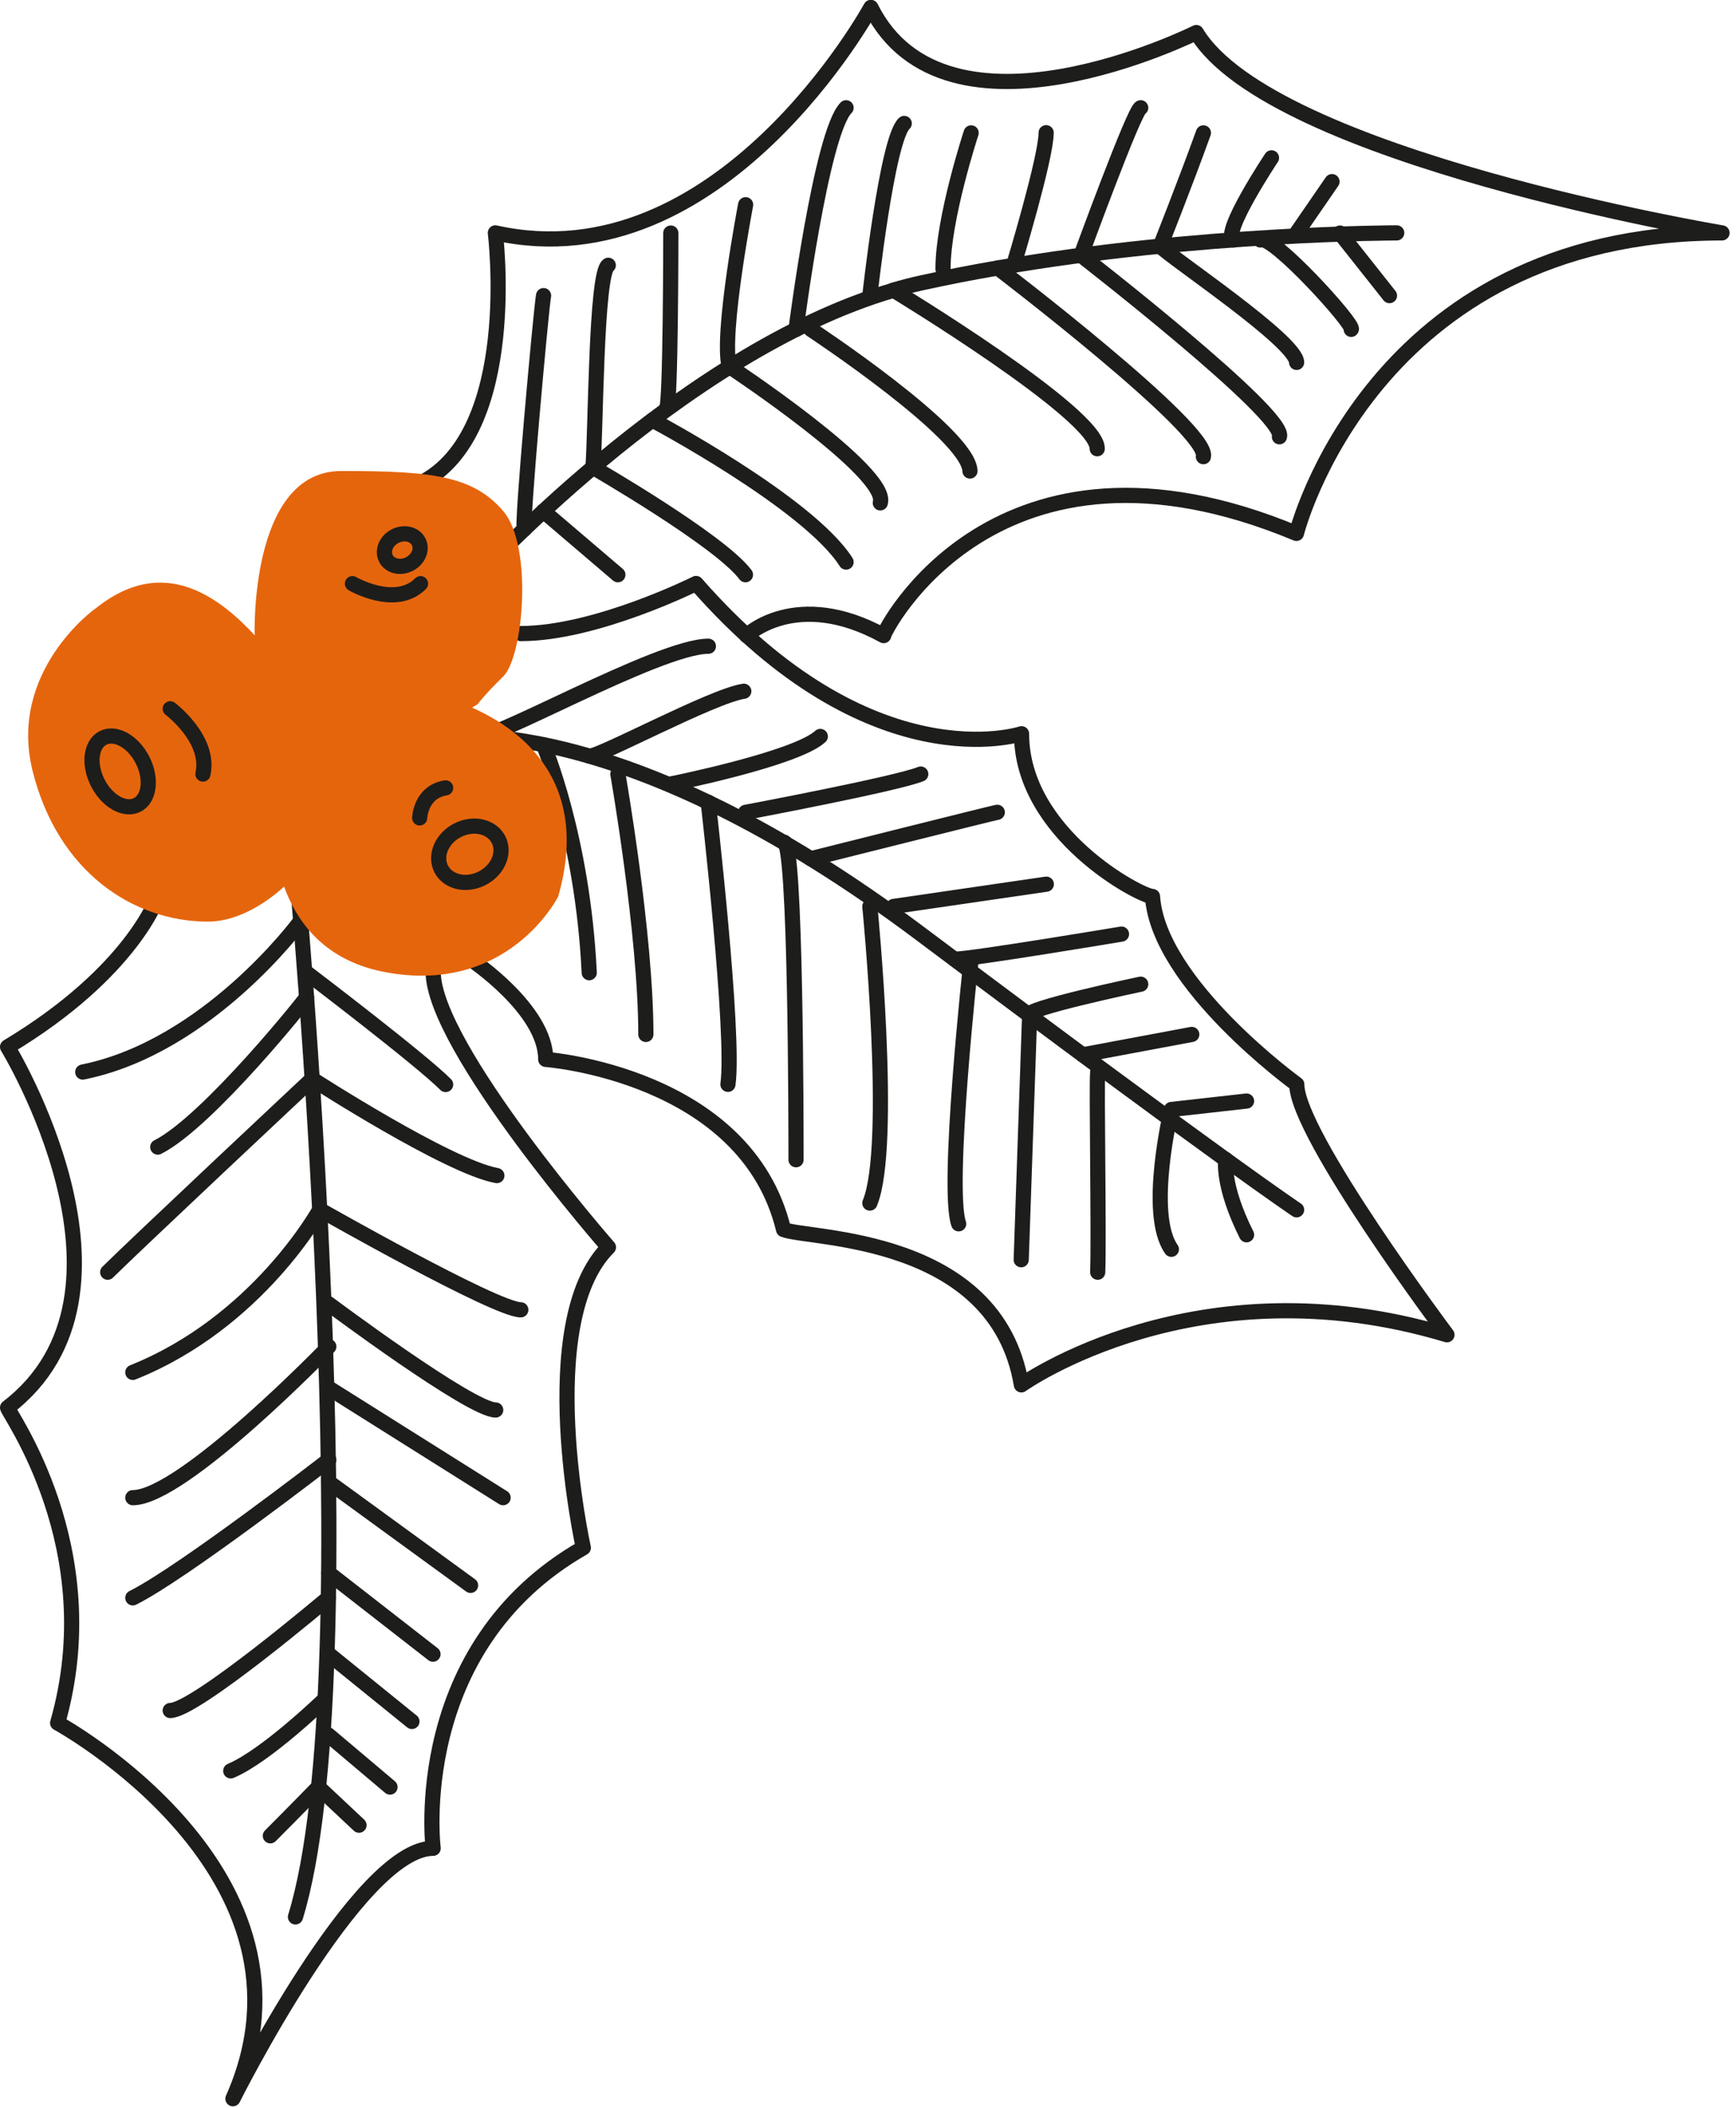 <?xml version="1.0" encoding="UTF-8"?>
<svg xmlns="http://www.w3.org/2000/svg" width="103" height="125" viewBox="0 0 103 125" fill="none">
  <g clip-path="url(#clip0_292_270)">
    <path d="M9.36 53.17C9.36 53.17 7.87 57.63 0.45 62.08C0.45 62.08 9.36 76.65 0.45 83.47C0.45 83.75 6.39 91.78 3.42 102.17C3.42 102.17 19.76 111.08 13.82 124.45C13.82 124.45 21.25 109.6 25.7 109.6C25.7 109.6 24.21 97.72 34.61 91.78C34.61 91.78 31.64 78.41 36.1 73.96C36.1 73.96 25.7 62.08 25.7 57.62" stroke="#1D1D1B" stroke-width="0.9" stroke-linecap="round" stroke-linejoin="round"></path>
    <path d="M27.92 56.88C27.92 56.88 32.38 59.85 32.38 62.82C32.38 62.82 44.26 63.7 46.49 72.91C47.98 73.51 59.11 73.21 60.6 82.12C60.6 82.12 71 74.69 85.85 79.15C85.85 79.15 76.94 67.27 76.94 64.3C76.94 64.3 68.73 58.36 68.38 53.16C67.68 53.16 60.61 49.45 60.61 43.51C60.61 43.51 51.7 46.48 41.3 34.6C41.3 34.6 35.36 37.57 30.9 37.57" stroke="#1D1D1B" stroke-width="0.9" stroke-linecap="round" stroke-linejoin="round"></path>
    <path d="M44.3 37.69C44.3 37.69 47.24 34.84 52.43 37.69C52.41 37.46 59.1 24.21 76.92 31.63C76.92 31.63 81.38 13.81 102.17 13.81C102.17 13.81 75.44 9.35 70.98 1.93C70.98 1.93 56.13 9.36 51.67 0.44C51.67 0.44 42.76 16.78 29.39 13.81C29.39 13.81 30.88 25.69 24.93 28.66" stroke="#1D1D1B" stroke-width="0.9" stroke-linecap="round" stroke-linejoin="round"></path>
    <path d="M17.53 50.94C17.53 50.94 21.99 99.18 17.53 113.67" stroke="#1D1D1B" stroke-width="0.9" stroke-linecap="round" stroke-linejoin="round"></path>
    <path d="M24.95 43.83C26.44 43.52 36.83 42.03 54.65 55.4C72.47 68.77 76.93 71.74 76.93 71.74" stroke="#1D1D1B" stroke-width="0.9" stroke-linecap="round" stroke-linejoin="round"></path>
    <path d="M53.02 17.2C53.559 17.04 54.109 16.9 54.65 16.78C56.15 16.45 57.679 16.15 59.2 15.89C71.169 13.81 82.87 13.81 82.87 13.81" stroke="#1D1D1B" stroke-width="0.9" stroke-linecap="round" stroke-linejoin="round"></path>
    <path d="M27.92 34.61C27.92 34.61 40.22 20.94 53.02 17.21C53.02 17.21 65.16 24.56 65.1 26.61" stroke="#1D1D1B" stroke-width="0.9" stroke-linecap="round" stroke-linejoin="round"></path>
    <path d="M17.77 54.7C17.77 54.7 12.33 62.08 4.91 63.57" stroke="#1D1D1B" stroke-width="0.9" stroke-linecap="round" stroke-linejoin="round"></path>
    <path d="M18.19 59.13C18.27 59.11 12.33 66.53 9.36 68.02" stroke="#1D1D1B" stroke-width="0.9" stroke-linecap="round" stroke-linejoin="round"></path>
    <path d="M6.39 75.44C7.88 73.95 18.52 63.98 18.52 63.98C18.52 63.98 26.57 69.18 29.48 69.71" stroke="#1D1D1B" stroke-width="0.9" stroke-linecap="round" stroke-linejoin="round"></path>
    <path d="M7.88 81.38C15.31 78.41 18.97 71.73 18.97 71.73C18.97 71.73 29.41 77.67 30.9 77.67" stroke="#1D1D1B" stroke-width="0.9" stroke-linecap="round" stroke-linejoin="round"></path>
    <path d="M19.51 79.85C19.51 79.85 10.85 88.81 7.88 88.81" stroke="#1D1D1B" stroke-width="0.9" stroke-linecap="round" stroke-linejoin="round"></path>
    <path d="M19.51 86.57C19.51 86.57 10.85 93.27 7.88 94.75" stroke="#1D1D1B" stroke-width="0.9" stroke-linecap="round" stroke-linejoin="round"></path>
    <path d="M19.48 94.75C19.48 94.75 11.59 101.43 10.1 101.43" stroke="#1D1D1B" stroke-width="0.9" stroke-linecap="round" stroke-linejoin="round"></path>
    <path d="M19.28 100.75C19.28 100.75 15.79 104.13 13.69 105.01" stroke="#1D1D1B" stroke-width="0.9" stroke-linecap="round" stroke-linejoin="round"></path>
    <path d="M16.04 108.86C17.53 107.37 18.89 105.97 18.89 105.97L21.3 108.23" stroke="#1D1D1B" stroke-width="0.9" stroke-linecap="round" stroke-linejoin="round"></path>
    <path d="M18.19 57.68C18.19 57.68 24.96 62.82 26.44 64.31" stroke="#1D1D1B" stroke-width="0.9" stroke-linecap="round" stroke-linejoin="round"></path>
    <path d="M19.48 77.3C19.48 77.3 27.921 83.61 29.41 83.61" stroke="#1D1D1B" stroke-width="0.9" stroke-linecap="round" stroke-linejoin="round"></path>
    <path d="M19.51 82.31L29.85 88.81" stroke="#1D1D1B" stroke-width="0.9" stroke-linecap="round" stroke-linejoin="round"></path>
    <path d="M19.51 87.89L27.92 94.01" stroke="#1D1D1B" stroke-width="0.9" stroke-linecap="round" stroke-linejoin="round"></path>
    <path d="M19.51 93.28L25.69 98.09" stroke="#1D1D1B" stroke-width="0.9" stroke-linecap="round" stroke-linejoin="round"></path>
    <path d="M19.51 98.09L24.44 102.08" stroke="#1D1D1B" stroke-width="0.9" stroke-linecap="round" stroke-linejoin="round"></path>
    <path d="M19.48 102.88L23.14 105.97" stroke="#1D1D1B" stroke-width="0.9" stroke-linecap="round" stroke-linejoin="round"></path>
    <path d="M32.24 44.16C32.24 44.16 34.57 49.56 34.96 57.68" stroke="#1D1D1B" stroke-width="0.9" stroke-linecap="round" stroke-linejoin="round"></path>
    <path d="M36.66 45.9C36.66 45.9 38.32 55.4 38.32 61.34" stroke="#1D1D1B" stroke-width="0.9" stroke-linecap="round" stroke-linejoin="round"></path>
    <path d="M42.02 47.57C42.02 47.57 43.609 61.33 43.19 64.3" stroke="#1D1D1B" stroke-width="0.9" stroke-linecap="round" stroke-linejoin="round"></path>
    <path d="M46.49 49.95C47.23 49.46 47.23 67.28 47.23 68.77" stroke="#1D1D1B" stroke-width="0.9" stroke-linecap="round" stroke-linejoin="round"></path>
    <path d="M51.61 53.75C51.61 53.75 53.02 67.98 51.61 71.34" stroke="#1D1D1B" stroke-width="0.9" stroke-linecap="round" stroke-linejoin="round"></path>
    <path d="M57.62 56.88C57.62 56.88 56.13 70.44 56.88 72.57" stroke="#1D1D1B" stroke-width="0.9" stroke-linecap="round" stroke-linejoin="round"></path>
    <path d="M60.59 74.7L61.09 60.2C60.59 59.85 67.68 58.36 67.68 58.36" stroke="#1D1D1B" stroke-width="0.9" stroke-linecap="round" stroke-linejoin="round"></path>
    <path d="M65.129 63.57C65.049 64.3 65.21 73.21 65.129 75.44" stroke="#1D1D1B" stroke-width="0.9" stroke-linecap="round" stroke-linejoin="round"></path>
    <path d="M69.5 74.08C68.01 71.98 69.5 65.79 69.5 65.79L73.96 65.29" stroke="#1D1D1B" stroke-width="0.9" stroke-linecap="round" stroke-linejoin="round"></path>
    <path d="M72.73 68.76C72.73 68.76 72.47 70.25 73.96 73.22" stroke="#1D1D1B" stroke-width="0.9" stroke-linecap="round" stroke-linejoin="round"></path>
    <path d="M28.34 43.62C28.67 44.26 39.06 38.32 42.03 38.32" stroke="#1D1D1B" stroke-width="0.9" stroke-linecap="round" stroke-linejoin="round"></path>
    <path d="M34.96 44.83C35.35 45 42.24 41.27 44.13 40.99" stroke="#1D1D1B" stroke-width="0.9" stroke-linecap="round" stroke-linejoin="round"></path>
    <path d="M39.8 46.49C39.8 46.49 47.23 45 48.67 43.67" stroke="#1D1D1B" stroke-width="0.9" stroke-linecap="round" stroke-linejoin="round"></path>
    <path d="M44.24 48.17C44.24 48.17 53.17 46.49 54.63 45.9" stroke="#1D1D1B" stroke-width="0.9" stroke-linecap="round" stroke-linejoin="round"></path>
    <path d="M48.11 50.92C48.11 50.92 59.37 48.09 59.17 48.17" stroke="#1D1D1B" stroke-width="0.9" stroke-linecap="round" stroke-linejoin="round"></path>
    <path d="M53.02 53.75L62.08 52.43" stroke="#1D1D1B" stroke-width="0.9" stroke-linecap="round" stroke-linejoin="round"></path>
    <path d="M56.64 56.88C57.63 56.88 66.54 55.39 66.54 55.39" stroke="#1D1D1B" stroke-width="0.9" stroke-linecap="round" stroke-linejoin="round"></path>
    <path d="M64.24 62.55L70.71 61.34" stroke="#1D1D1B" stroke-width="0.9" stroke-linecap="round" stroke-linejoin="round"></path>
    <path d="M31.12 31.37C30.89 31.64 32.11 18.27 32.25 17.53" stroke="#1D1D1B" stroke-width="0.9" stroke-linecap="round" stroke-linejoin="round"></path>
    <path d="M36.09 15.73C35.35 16.16 35.35 25.69 35.18 27.71C35.18 27.71 42.73 32.06 44.23 34.08" stroke="#1D1D1B" stroke-width="0.9" stroke-linecap="round" stroke-linejoin="round"></path>
    <path d="M39.8 13.82C39.8 13.82 39.8 24.22 39.54 24.22" stroke="#1D1D1B" stroke-width="0.9" stroke-linecap="round" stroke-linejoin="round"></path>
    <path d="M44.24 12.14C44.24 12.14 42.78 19.76 43.26 21.72C43.26 21.72 52.78 28.01 52.23 29.82" stroke="#1D1D1B" stroke-width="0.9" stroke-linecap="round" stroke-linejoin="round"></path>
    <path d="M47.23 19.53C47.23 19.53 48.721 7.87 50.2 6.39" stroke="#1D1D1B" stroke-width="0.9" stroke-linecap="round" stroke-linejoin="round"></path>
    <path d="M51.61 17.53C51.61 17.53 52.63 8.24 53.65 7.32" stroke="#1D1D1B" stroke-width="0.9" stroke-linecap="round" stroke-linejoin="round"></path>
    <path d="M57.62 7.88C57.62 7.88 55.95 12.95 55.95 15.95" stroke="#1D1D1B" stroke-width="0.9" stroke-linecap="round" stroke-linejoin="round"></path>
    <path d="M60.14 15.73C60.14 15.73 62.07 9.36 62.07 7.87" stroke="#1D1D1B" stroke-width="0.9" stroke-linecap="round" stroke-linejoin="round"></path>
    <path d="M67.68 6.39C67.34 6.39 64.14 15.14 64.14 15.14C64.14 15.14 76.38 24.63 75.91 25.9" stroke="#1D1D1B" stroke-width="0.9" stroke-linecap="round" stroke-linejoin="round"></path>
    <path d="M71.4 7.88C70.33 10.85 68.84 14.6 68.84 14.6C69.5 15.3 76.93 20.25 76.93 21.49" stroke="#1D1D1B" stroke-width="0.9" stroke-linecap="round" stroke-linejoin="round"></path>
    <path d="M73.18 14.23C72.47 13.82 75.44 9.36 75.44 9.36" stroke="#1D1D1B" stroke-width="0.9" stroke-linecap="round" stroke-linejoin="round"></path>
    <path d="M76.93 13.82L79.03 10.77" stroke="#1D1D1B" stroke-width="0.9" stroke-linecap="round" stroke-linejoin="round"></path>
    <path d="M32.24 30.31L36.66 34.08" stroke="#1D1D1B" stroke-width="0.9" stroke-linecap="round" stroke-linejoin="round"></path>
    <path d="M38.71 24.91C38.71 24.91 47.97 29.82 50.2 33.33" stroke="#1D1D1B" stroke-width="0.9" stroke-linecap="round" stroke-linejoin="round"></path>
    <path d="M48.11 19.53C48.11 19.53 57.48 25.71 57.55 27.93" stroke="#1D1D1B" stroke-width="0.9" stroke-linecap="round" stroke-linejoin="round"></path>
    <path d="M59.2 15.89C59.2 15.89 71.81 25.5 71.4 27.08" stroke="#1D1D1B" stroke-width="0.9" stroke-linecap="round" stroke-linejoin="round"></path>
    <path d="M74.78 14.23C75.45 13.82 80.44 19.31 80.17 19.53" stroke="#1D1D1B" stroke-width="0.9" stroke-linecap="round" stroke-linejoin="round"></path>
    <path d="M79.5 13.82L82.44 17.53" stroke="#1D1D1B" stroke-width="0.9" stroke-linecap="round" stroke-linejoin="round"></path>
    <path d="M5.65 36.09C5.65 36.09 0.45 39.8 1.94 45.74C3.43 51.68 7.88 54.65 12.34 54.65C16.8 54.65 22.24 47.44 19.52 43.62C16.8 39.8 11.96 31.01 5.66 36.09H5.65Z" fill="#E5650D"></path>
    <path d="M15.11 37.69C15.11 37.69 14.78 27.94 20.24 27.93C25.7 27.92 28.09 28.24 29.86 30.31C31.63 32.38 31.06 38.93 29.86 40.11C28.66 41.29 28.34 41.76 28.34 41.76C28.34 41.76 19.24 47.51 16.53 42.91C13.82 38.31 15.11 37.69 15.11 37.69Z" fill="#E5650D"></path>
    <path d="M24.95 40.99C24.95 40.99 36.09 42.77 33.12 53.16C33.12 53.16 30.15 59.1 22.72 57.62C15.29 56.13 16.21 47.57 16.21 47.57C16.21 47.57 19.75 39.21 24.95 40.99Z" fill="#E5650D"></path>
    <path d="M10.1 42.03C10.1 42.03 12.5 43.83 12.04 45.9" stroke="#1D1D1B" stroke-width="0.9" stroke-linecap="round" stroke-linejoin="round"></path>
    <path d="M8.141 47.73C8.874 47.356 9.015 46.163 8.455 45.066C7.895 43.969 6.847 43.383 6.114 43.757C5.381 44.131 5.241 45.324 5.801 46.421C6.36 47.518 7.408 48.104 8.141 47.73Z" stroke="#1D1D1B" stroke-width="0.9" stroke-linecap="round" stroke-linejoin="round"></path>
    <path d="M24.29 33.447C24.826 33.174 25.072 32.581 24.838 32.124C24.605 31.666 23.981 31.517 23.445 31.791C22.908 32.064 22.663 32.657 22.896 33.114C23.13 33.572 23.754 33.721 24.29 33.447Z" stroke="#1D1D1B" stroke-width="0.9" stroke-linecap="round" stroke-linejoin="round"></path>
    <path d="M28.605 52.081C29.544 51.602 29.981 50.575 29.579 49.788C29.177 49.001 28.09 48.752 27.151 49.231C26.211 49.71 25.775 50.737 26.176 51.524C26.578 52.311 27.665 52.561 28.605 52.081Z" stroke="#1D1D1B" stroke-width="0.9" stroke-linecap="round" stroke-linejoin="round"></path>
    <path d="M20.91 34.61C20.91 34.61 23.47 36.1 24.95 34.61" stroke="#1D1D1B" stroke-width="0.9" stroke-linecap="round" stroke-linejoin="round"></path>
    <path d="M24.9 48.5C24.9 48.5 24.95 46.96 26.44 46.72" stroke="#1D1D1B" stroke-width="0.9" stroke-linecap="round" stroke-linejoin="round"></path>
  </g>
  <defs>
    <clipPath id="clip0_292_270">
      <rect width="102.62" height="124.9" fill="white"></rect>
    </clipPath>
  </defs>
</svg>
